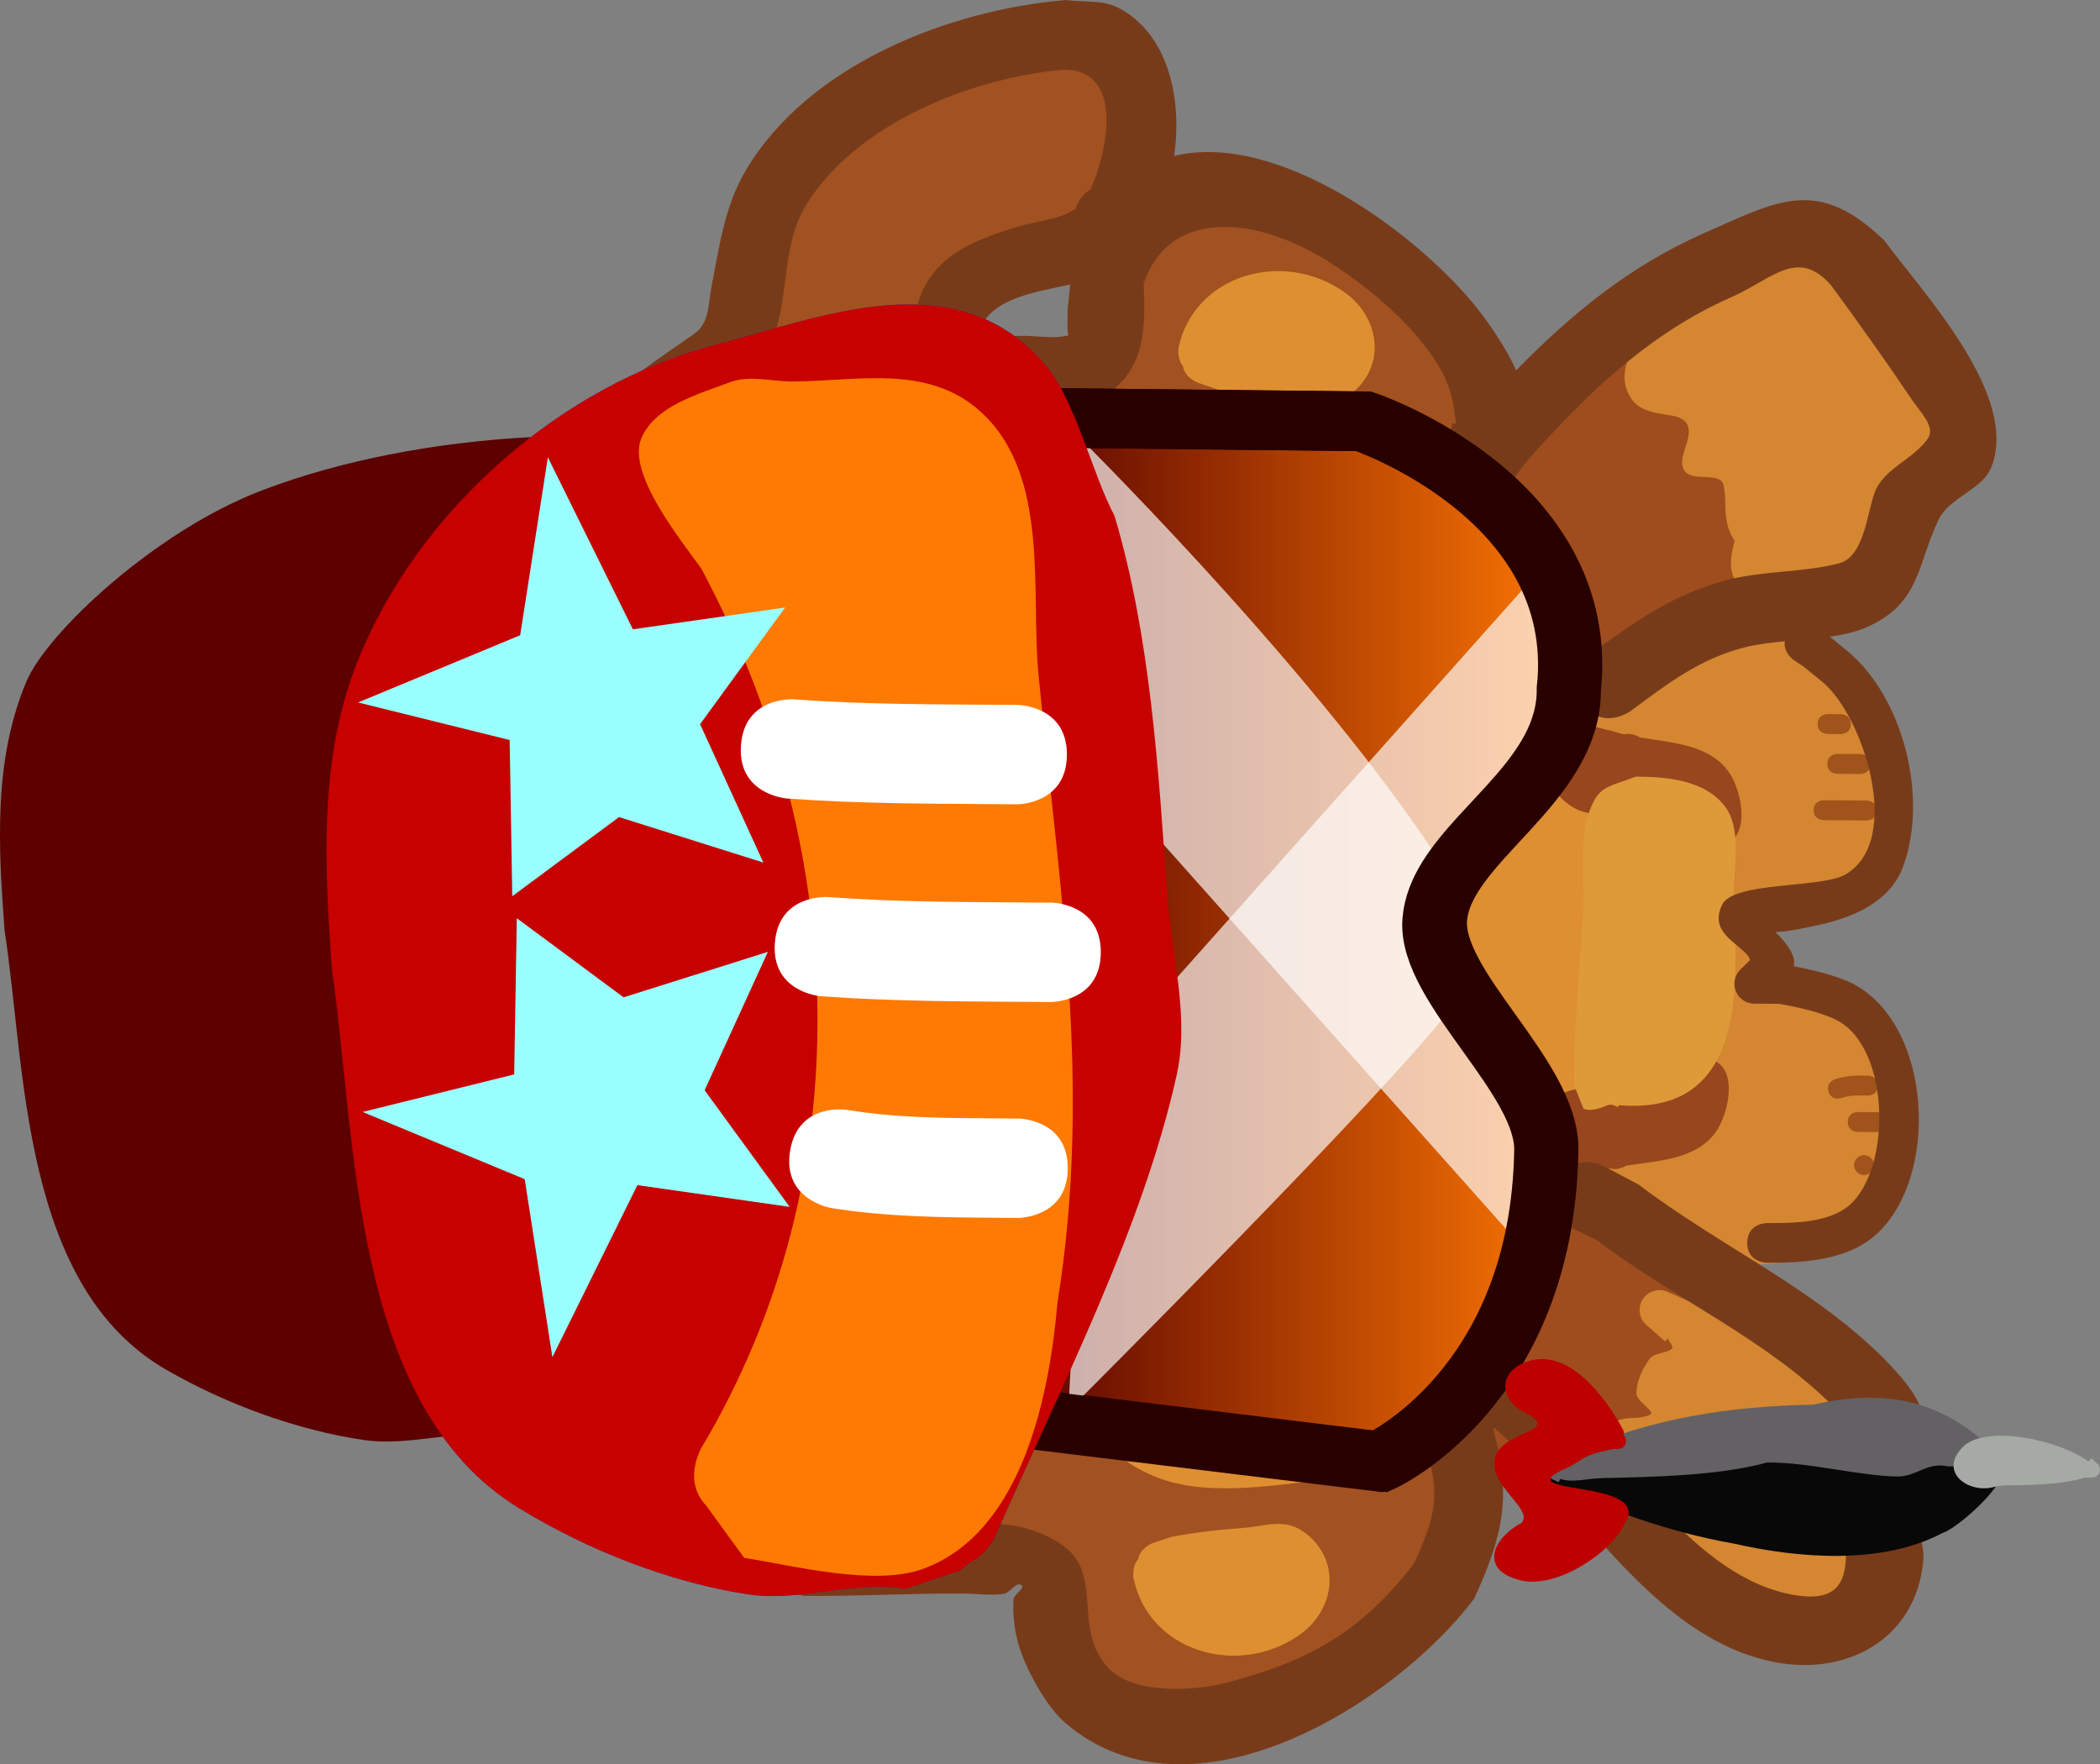 <svg version="1.1" xmlns="http://www.w3.org/2000/svg" xmlns:xlink="http://www.w3.org/1999/xlink" width="105.606" height="88.723" viewBox="0,0,105.606,88.723"><rect x="0" y="0" width="105.606" height="88.723" fill="#808080" stroke="none"/><defs><linearGradient x1="238.044" y1="179.306" x2="266.273" y2="179.306" gradientUnits="userSpaceOnUse" id="color-1"><stop offset="0" stop-color="#580101"/><stop offset="1" stop-color="#ff7803"/></linearGradient></defs><g transform="translate(-187.197,-131.964)"><g data-paper-data="{&quot;isPaintingLayer&quot;:true}" fill-rule="nonzero" stroke-linejoin="miter" stroke-miterlimit="10" stroke-dasharray="" stroke-dashoffset="0" style="mix-blend-mode: normal"><path d="M206.564,173.831c-0.134,0.232 -0.385,0.449 -0.853,0.446c-1,-0.008 -0.992,-1.008 -0.992,-1.008l0.637,-1.11c1.269,-0.491 2.455,-1.005 3.731,-1.453c0.1,-0.285 0.345,-0.635 0.937,-0.63c1,0.008 0.992,1.008 0.992,1.008l-0.014,0.195c0.012,0.056 0.019,0.109 0.022,0.161c0.614,3.809 2.27,6.781 1.569,10.801c0,0 -0.172,0.985 -1.157,0.813c-0.985,-0.172 -0.813,-1.157 -0.813,-1.157c0.586,-3.359 -0.668,-6.025 -1.369,-9.127c-0.911,0.335 -1.781,0.696 -2.69,1.061z" data-paper-data="{&quot;index&quot;:null}" fill="#843e18" stroke="none" stroke-width="0.5" stroke-linecap="butt"/><path d="M206.043,185.804c-1.412,-0.246 -5.321,-0.079 -6.092,-1.659c-0.849,-1.74 1.04,-2.21 0.889,-3.301c-0.075,-0.538 -5.066,-0.298 -5.204,-0.335c-0.61,-0.162 -1.31,-0.408 -1.641,-0.946c-0.193,-0.314 0.456,-0.651 0.43,-1.018c-0.013,-0.184 -0.298,0.282 -0.482,0.27c-0.451,-0.028 -0.861,-0.277 -1.3,-0.382c-0.652,-0.156 -1.177,-0.312 -1.653,-0.504c0.139,-0.653 0.215,-1.329 0.22,-2.022c0.004,-0.527 -0.033,-1.045 -0.108,-1.551c1.61,-0.841 3.136,-1.908 4.929,-2.313c0.525,-0.119 1.397,0.248 1.595,-0.252c0.083,-0.21 -0.01,-0.678 -0.079,-1.127c-0.068,-0.44 -1.682,-1.017 -1.512,-1.159c0.109,-0.091 5.156,-0.777 5.621,-0.893c2.586,-0.643 3.725,0.531 6.358,0.52c0.041,-0.053 0.071,-0.082 0.071,-0.082l0.375,-0.369c2.756,-2.706 3.494,-6.886 5.957,-9.923c2.107,-2.589 4.013,-4.851 6.762,-6.835c1.128,-0.814 3.368,-1.469 4.265,-2.356c0.623,-0.617 0.236,-4.12 0.421,-5c0.572,-2.724 2.349,-4.579 4.258,-6.457c2.761,-2.332 7.009,-5.376 10.909,-4.035c0.937,0.323 1.381,0.892 2.036,1.553c4.034,4.074 0.278,8.178 -4.177,9.439c-0.935,0.367 -1.904,0.581 -2.739,1.157c-1.484,1.023 -3.291,4.44 -1.019,5.765c3.057,1.783 6.024,-2.194 6.959,-4.504c0.645,-1.469 1.427,-3.404 2.826,-4.339c3.062,-2.047 8.8,0.158 11.249,2.408c2.688,2.47 14.534,20.574 11.567,23.6c-0.468,0.166 -1.483,1.647 -2.188,1.316c-4.97,-2.334 -14.574,-16.978 -17.809,-17.556c-1.453,-0.26 -3.984,-0.198 -4.358,1.335c-0.383,1.57 0.182,4.057 0.17,5.727c-0.042,5.613 0.911,9.962 4.654,14.248c1.143,1.309 3.09,2.071 4.406,3.202c0.506,0.435 1.427,0.759 1.405,1.426c-0.032,1.013 -1.75,1.543 -2.504,1.84c-1.761,0.638 -0.958,3.396 -2.077,4.816c-2.503,3.177 -5.862,6.13 -6.94,9.558c-0.733,2.33 -1.545,3.88 -0.648,6.176c0.431,0.88 1.297,3.137 2.172,3.658c2.038,1.215 7.2,-0.089 9.463,-0.249c1.283,-0.091 5.613,-2.361 6.571,-1.121c0.862,1.116 -0.4,6.757 -0.895,7.974c-2.444,4.011 -9.897,8.228 -14.67,5.964c-2.085,-0.988 -3.189,-3.447 -3.508,-5.635c-0.187,-1.283 -0.598,-2.356 -0.835,-2.104c-4.324,-0.743 -7.427,-0.417 -11.856,-0.802c-2.043,-0.178 -4.267,-0.864 -6.255,-1.388c-2.06,-0.544 -3.454,-1.351 -5.195,-2.413c-2.373,-2.382 -4.419,-5.581 -5.814,-8.695c-1.448,-3.231 -1.84,-7.652 -4.07,-10.424c0,0 -0.014,-0.018 -0.036,-0.051c-0.291,-0.051 -0.583,-0.102 -0.874,-0.152z" data-paper-data="{&quot;index&quot;:null}" fill="#a25121" stroke="none" stroke-width="0.5" stroke-linecap="butt"/><path d="M266.41,167.837c-0.11,0.078 -0.252,0.141 -0.434,0.176c-0.982,0.189 -1.171,-0.793 -1.171,-0.793l-0.148,-0.812c-0.966,-2.974 -3.446,-7.122 -3.456,-9.979c1.518,-2.007 3.098,-4.107 5.201,-5.555c1.099,-0.757 2.827,-2.026 4.315,-0.891c0.584,0.445 -0.33,1.802 0.298,2.182c0.792,0.48 1.92,0.83 2.183,1.718c0.144,0.488 -0.789,1.2 -0.134,1.672c0.659,0.475 1.742,0.526 2.082,1.263c0.467,1.014 -1.352,2.536 -0.542,3.305c0.185,0.176 0.565,-0.237 0.762,-0.075c0.065,0.054 0.127,0.11 0.187,0.169l0.029,-0.035l0.918,0.746c0.232,0.185 0.379,0.47 0.377,0.79c-0.004,0.502 -0.377,0.915 -0.859,0.983l-1.021,0.162c-2.602,1.024 -6.478,1.997 -7.982,4.506c0,0 -0.218,0.358 -0.604,0.469z" data-paper-data="{&quot;index&quot;:null}" fill="#9f4d1e" stroke="none" stroke-width="0.5" stroke-linecap="butt"/><path d="M272.453,197.015c0.851,0.636 1.728,4.614 0.986,5.644c-0.798,1.107 -1.726,0.006 -2.538,0.761c-0.745,0.691 -1.206,1.211 -2.09,1.774c-0.048,0.064 -0.085,0.1 -0.085,0.1l-0.485,0.429c-0.513,0.22 -0.983,0.708 -1.538,0.659c-1.349,-0.12 -6.606,-0.536 -7.169,-1.984c-0.042,-0.109 2.249,-2.89 2.235,-2.978c-0.316,-2.012 1.309,-3.85 1.833,-5.682c0.311,-1.089 0.087,-1.993 0.623,-2.574c-0.016,-0.046 -0.031,-0.092 -0.047,-0.138l-0.05,-0l0.01,-1.356c0.004,-0.552 0.455,-0.997 1.008,-0.992c0.552,0.004 0.997,0.455 0.992,1.008l-0.007,0.962c0.552,1.625 1.996,1.266 2.996,1.677c1.155,0.474 1.922,1.643 3.328,2.694z" data-paper-data="{&quot;index&quot;:null}" fill="#9f4d1e" stroke="none" stroke-width="0.5" stroke-linecap="butt"/><path d="M275.212,195.508l-0.377,-0.364c-2.856,0.549 -6.514,0.568 -7.538,-2.971c-0.662,-2.29 1.157,-4.933 1.87,-6.976c0.869,-2.489 0.506,-5.377 0.02,-7.908c-0.427,-3.195 -3.207,-6.874 -1.87,-10.144c2.449,-5.99 10.803,-6.709 13.233,-0.584c1.308,2.218 3.156,5.763 2.415,8.484c-0.782,2.873 -4.864,2.518 -6.756,3.889c-1.29,0.935 0.381,2.272 1.19,2.481c0.726,0.188 1.453,0.389 2.148,0.671c2.569,1.316 3.564,4.156 3.106,7.267c-0.14,0.95 0.638,2.538 -0.053,3.339c-1.45,1.68 -4.838,3.031 -7.388,2.817z" data-paper-data="{&quot;index&quot;:null}" fill="#d48631" stroke="none" stroke-width="0.5" stroke-linecap="butt"/><path d="M278.159,161.751c-0.347,0.628 -1.107,0.432 -1.107,0.432l-0.299,-0.108c-2.012,-0.203 -2.925,-0.755 -2.325,-2.915c-0.681,-1.029 -0.343,-1.906 -0.561,-2.813c-0.162,-0.676 -1.577,-0.131 -1.96,-0.711c-0.427,-0.646 0.477,-1.62 0.143,-2.319c-0.431,-0.903 -2.624,0.012 -3.107,-1.972c-0.334,-1.37 1.074,-3.063 1.984,-3.827c2.507,-2.102 6.967,-3.694 9.948,-1.99c1.514,1.537 4.834,6.639 4.228,8.939c-0.512,1.945 -2.722,1.794 -3.461,3.231c-0.323,0.628 0.54,1.442 0.282,2.1c-0.514,1.31 -2.248,1.744 -3.767,1.955z" data-paper-data="{&quot;index&quot;:null}" fill="#d48631" stroke="none" stroke-width="0.5" stroke-linecap="butt"/><path d="M267.388,205.92l0.264,-0.196c0.412,-0.282 -0.121,-1.057 0.122,-1.493c0.747,-1.339 1.422,-0.748 2.373,-1.104c0.394,-0.148 -0.651,-0.659 -0.655,-1.08c-0.005,-0.625 0.303,-1.244 0.663,-1.754c0.251,-0.355 1.339,-0.299 1.118,-0.673c-0.069,-0.116 -0.14,-0.231 -0.213,-0.345l-0.125,0.144l-0.938,-0.817c-0.215,-0.185 -0.351,-0.46 -0.348,-0.766c0.004,-0.552 0.455,-0.997 1.008,-0.992c0.148,0.001 0.288,0.034 0.414,0.093l0.926,0.405c2.346,1.028 4.377,2.609 6.733,3.568c1.054,0.429 3.075,1 3.62,2.125c0.657,1.357 -0.452,2.698 -0.739,3.952c-0.006,1.68 0.91,3.376 0.131,4.956c-1.046,2.124 -4.201,2.723 -6.277,2.24c-3.588,-0.836 -6.022,-4.408 -8.862,-6.469c0,0 -0.809,-0.587 -0.222,-1.397c0.326,-0.449 0.72,-0.468 1.006,-0.396z" data-paper-data="{&quot;index&quot;:null}" fill="#d48631" stroke="none" stroke-width="0.5" stroke-linecap="butt"/><path d="M243.358,193.373c1.1,-3.573 3.251,-6.839 5.284,-9.934c0.668,-1.017 1.608,-2.171 2.648,-2.795c0.454,-0.272 0.629,-0.095 0.837,-0.582c0.108,-0.253 -1.965,-1.914 -2.196,-2.109c-6.033,-6.116 -11.29,-13.893 -8.225,-22.857c1.69,-3.723 4.863,-3.078 8.183,-2.466c5.778,1.065 10.738,2.698 12.901,8.597c0.969,2.655 1.615,5.496 2.633,8.111c0.478,1.228 1.53,1.624 1.806,3.081c0.711,3.747 -0.453,8.606 -0.486,12.467c0.228,2.57 -1.027,3.731 -1.558,6.077c-1.052,4.65 -1.724,10.927 -6.074,13.861c-1.407,0.949 -3.13,1.096 -4.745,1.483c-2.691,0.28 -6.197,0.96 -8.801,0.021c-5.598,-2.018 -5.225,-8.686 -2.556,-12.632c0,0 0.127,-0.188 0.35,-0.324z" data-paper-data="{&quot;index&quot;:null}" fill="#de8f31" stroke="none" stroke-width="0.5" stroke-linecap="butt"/><path d="M267.334,190.928c-0.95,0.267 -1.999,0.463 -2.745,-0.616c-0.898,-1.298 0.081,-2.81 1.198,-3.361c1.346,-0.664 3.454,0.157 4.876,-0.349c0.777,-0.277 1.864,-1.897 2.898,-1.214c1.023,0.677 0.473,2.713 -0.056,3.468c-0.995,1.418 -2.846,1.474 -4.532,1.724c-0.279,0.178 -0.598,0.176 -0.598,0.176l-0.212,-0.03c-0.202,0.045 -0.4,0.097 -0.589,0.159c0,0 -0.097,0.032 -0.239,0.043z" data-paper-data="{&quot;index&quot;:null}" fill="#98461d" stroke="none" stroke-width="0.5" stroke-linecap="butt"/><path d="M268.275,168.725c0.189,0.065 0.385,0.12 0.587,0.168l0.212,-0.027c0,0 0.319,0.002 0.595,0.185c1.682,0.276 3.531,0.36 4.505,1.792c0.518,0.762 1.037,2.807 0.004,3.468c-1.044,0.668 -2.106,-0.969 -2.879,-1.258c-1.414,-0.527 -3.533,0.262 -4.87,-0.422c-1.109,-0.568 -2.065,-2.094 -1.147,-3.378c0.554,-0.776 1.258,-0.876 1.964,-0.765c0.266,0.042 0.532,0.114 0.79,0.191c0.142,0.014 0.238,0.047 0.238,0.047z" data-paper-data="{&quot;index&quot;:null}" fill="#98461d" stroke="none" stroke-width="0.5" stroke-linecap="butt"/><path d="M268.599,187.544c-0.044,0.252 -0.192,-0.154 -0.596,0.015c-0.922,0.387 -1.179,0.144 -1.179,0.144l-0.459,-1.146c-0.024,-2.928 0.262,-5.753 0.453,-8.662c0.093,-1.406 -0.193,-3.488 0.204,-4.811c0.499,-1.665 1.004,-1.5 2.431,-2.065c1.506,0.006 3.483,0.15 4.502,1.515c0.923,1.236 0.344,3.448 0.424,4.869c0.258,4.615 0.442,10.661 -5.782,10.14z" data-paper-data="{&quot;index&quot;:null}" fill="#de9a39" stroke="none" stroke-width="0.5" stroke-linecap="butt"/><path d="M252.218,172.783c-0.109,-0.071 -0.172,-0.136 -0.172,-0.136l-0.195,-0.204c-2.239,-2.732 -4.291,-5.61 -5.819,-8.803c-0.327,-2.577 -0.234,-6.153 2.683,-7.304c2.832,-1.118 8.411,0.945 10.615,2.822c1.819,1.549 2.991,4.119 4.015,6.208c0.922,2.212 1.954,6.126 0.578,8.377c-1.456,2.381 -8.004,2.93 -10.158,1.317c-0.734,-0.55 -1.191,-1.412 -1.547,-2.278z" data-paper-data="{&quot;index&quot;:null}" fill="#fffeff" stroke="none" stroke-width="0.5" stroke-linecap="butt"/><path d="M256.361,188.356c0.051,-0.071 0.092,-0.112 0.092,-0.112l0.752,-0.569c3.425,-0.807 6.876,2.802 3.51,5.589c-3.392,2.809 -6.449,-1.379 -4.636,-4.609c0,0 0.098,-0.169 0.282,-0.299z" data-paper-data="{&quot;index&quot;:null}" fill="#4d2813" stroke="none" stroke-width="0.5" stroke-linecap="butt"/><path d="M257.129,172.961c-1.764,-3.257 1.356,-7.398 4.705,-4.538c3.324,2.838 -0.181,6.394 -3.594,5.535l-0.743,-0.58c0,0 -0.041,-0.041 -0.09,-0.113c-0.182,-0.133 -0.277,-0.303 -0.277,-0.303z" data-paper-data="{&quot;index&quot;:null}" fill="#4d2813" stroke="none" stroke-width="0.5" stroke-linecap="butt"/><path d="M254.819,184.891c2.178,-1.58 8.718,-0.931 10.137,1.471c1.342,2.272 0.251,6.17 -0.704,8.368c-1.056,2.073 -2.267,4.625 -4.109,6.147c-2.232,1.844 -7.842,3.822 -10.656,2.662c-2.899,-1.196 -2.938,-4.772 -2.572,-7.344c1.575,-3.17 3.671,-6.016 5.951,-8.714l0.198,-0.201c0,0 0.065,-0.064 0.174,-0.133c0.368,-0.86 0.838,-1.715 1.581,-2.254z" data-paper-data="{&quot;index&quot;:null}" fill="#fffeff" stroke="none" stroke-width="0.5" stroke-linecap="butt"/><path d="M247.576,174.571c-0.017,0.011 -0.034,0.021 -0.052,0.032c-0.813,0.48 -1.293,-0.334 -1.293,-0.334l-0.389,-0.66c-1.472,-2.63 -2.85,-5.394 -4.158,-8.118c1.435,-1.966 4.539,-2.959 6.879,-1.42c1.469,0.966 2.132,3.341 3.022,4.755c0.616,0.979 2.103,1.87 1.772,3.291c-0.5,2.146 -4.1,2.117 -5.781,2.454z" data-paper-data="{&quot;index&quot;:null}" fill="#713617" stroke="none" stroke-width="0.5" stroke-linecap="butt"/><path d="M253.36,187.371c0.31,1.426 -1.191,2.294 -1.822,3.263c-0.911,1.4 -1.61,3.765 -3.093,4.709c-2.363,1.504 -5.452,0.464 -6.857,-1.524c1.349,-2.704 2.769,-5.446 4.28,-8.054l0.399,-0.654c0,0 0.492,-0.806 1.298,-0.314c0.018,0.011 0.035,0.022 0.051,0.033c1.676,0.362 5.276,0.388 5.744,2.541z" data-paper-data="{&quot;index&quot;:null}" fill="#713617" stroke="none" stroke-width="0.5" stroke-linecap="butt"/><path d="M257.689,187.346c0.051,-0.071 0.092,-0.112 0.092,-0.112l0.752,-0.569c3.425,-0.807 6.876,2.802 3.51,5.589c-3.392,2.809 -6.449,-1.379 -4.636,-4.609c0,0 0.098,-0.169 0.282,-0.299z" data-paper-data="{&quot;index&quot;:null}" fill="#4d2813" stroke="none" stroke-width="0.5" stroke-linecap="butt"/><path d="M281.572,172.727c-0.004,0.5 -0.504,0.496 -0.504,0.496c-0.667,-0.005 -1.5,-0.011 -2.167,-0.016c0,0 -0.5,-0.004 -0.496,-0.504c0.004,-0.5 0.504,-0.496 0.504,-0.496c0.667,0.005 1.333,0.01 2,0.015l0.167,0.001c0,0 0.5,0.004 0.496,0.504z" data-paper-data="{&quot;index&quot;:null}" fill="#a0531a" stroke="none" stroke-width="0.5" stroke-linecap="butt"/><path d="M281.256,170.391c-0.004,0.5 -0.504,0.496 -0.504,0.496c-0.333,-0.003 -0.833,-0.006 -1.167,-0.009c0,0 -0.5,-0.004 -0.496,-0.504c0.004,-0.5 0.504,-0.496 0.504,-0.496c0.333,0.003 0.667,0.005 1,0.008l0.167,0.001c0,0 0.5,0.004 0.496,0.504z" data-paper-data="{&quot;index&quot;:null}" fill="#a0531a" stroke="none" stroke-width="0.5" stroke-linecap="butt"/><path d="M280.271,168.384c-0.004,0.5 -0.504,0.496 -0.504,0.496c-0.167,-0.001 -0.5,-0.004 -0.667,-0.005c0,0 -0.5,-0.004 -0.496,-0.504c0.004,-0.5 0.504,-0.496 0.504,-0.496c0.167,0.001 0.333,0.003 0.5,0.004l0.167,0.001c0,0 0.5,0.004 0.496,0.504z" data-paper-data="{&quot;index&quot;:null}" fill="#a0531a" stroke="none" stroke-width="0.5" stroke-linecap="butt"/><path d="M281.634,186.561c-0.004,0.5 -0.504,0.496 -0.504,0.496l-0.5,-0.004c-0.284,-0.007 -0.574,0.043 -0.843,0.135c0,0 -0.476,0.155 -0.63,-0.321c-0.155,-0.476 0.321,-0.63 0.321,-0.63c0.373,-0.117 0.768,-0.182 1.16,-0.184l0.5,0.004c0,0 0.5,0.004 0.496,0.504z" data-paper-data="{&quot;index&quot;:null}" fill="#a0531a" stroke="none" stroke-width="0.5" stroke-linecap="butt"/><path d="M282.12,188.398c-0.004,0.5 -0.504,0.496 -0.504,0.496c-0.167,-0.001 -0.833,-0.006 -1,-0.008c0,0 -0.5,-0.004 -0.496,-0.504c0.004,-0.5 0.504,-0.496 0.504,-0.496c0.167,0.001 0.333,0.003 0.5,0.004l0.5,0.004c0,0 0.5,0.004 0.496,0.504z" data-paper-data="{&quot;index&quot;:null}" fill="#a0531a" stroke="none" stroke-width="0.5" stroke-linecap="butt"/><path d="M280.933,191.056c-0.276,-0.002 -0.498,-0.228 -0.496,-0.504c0.002,-0.276 0.228,-0.498 0.504,-0.496c0.276,0.002 0.498,0.228 0.496,0.504c-0.002,0.276 -0.228,0.498 -0.504,0.496z" data-paper-data="{&quot;index&quot;:null}" fill="#a0531a" stroke="none" stroke-width="0.5" stroke-linecap="butt"/><path d="M280.077,164.683c2.802,2.299 4.105,7.297 2.841,10.815c-0.686,1.909 -2.669,2.657 -4.479,3.029c-0.486,0.1 -1.317,0.287 -1.958,0.312c0.534,0.5 1.081,1.23 0.912,1.717c1.056,0.202 2.369,0.509 3.183,0.987c3.999,2.345 4.134,10.381 0.504,12.867c-1.397,0.957 -3.409,1.067 -5.025,1.058c0,0 -1,-0.008 -0.992,-1.008c0.008,-1 1.008,-0.992 1.008,-0.992c1.214,0.012 2.867,-0.003 3.922,-0.736c2.346,-1.63 2.357,-8.056 -0.443,-9.473c-0.789,-0.399 -2.017,-0.662 -2.898,-0.814l-1.241,-0.009c-0.552,-0.004 -0.997,-0.455 -0.992,-1.008c0.002,-0.276 0.116,-0.525 0.298,-0.705l0.486,-0.479c-0.018,-0.076 -0.051,-0.149 -0.105,-0.215c-0.559,-0.697 -1.951,-1.188 -1.302,-2.562c0.557,-1.179 4.985,-0.832 6.185,-1.515c2.983,-1.697 0.893,-8.064 -1.164,-9.717c-0.308,-0.25 -0.617,-0.501 -0.925,-0.751l-0.486,-0.325c0,0 -0.542,-0.367 -0.452,-0.946c-0.711,0.067 -1.397,0.148 -1.991,0.298c-2.3,0.581 -3.88,1.82 -5.751,3.201c0,0 -1.408,1.039 -2.447,-0.369c-1.039,-1.408 0.369,-2.447 0.369,-2.447c2.236,-1.651 4.212,-3.069 6.957,-3.775c1.807,-0.465 3.844,-0.365 5.597,-0.83c1.362,-0.361 1.418,-2.914 1.886,-3.794c0.563,-1.058 1.919,-1.504 2.584,-2.501c0.38,-0.569 -0.406,-1.329 -0.789,-1.896c-1.298,-1.924 -2.698,-3.898 -4.084,-5.782c-1.69,-1.929 -2.953,-0.321 -5.037,0.598c-4.097,1.805 -7.245,4.836 -10.203,8.164l-1.086,1.425c-0.322,0.432 -0.838,0.71 -1.418,0.706c-0.966,-0.007 -1.744,-0.797 -1.737,-1.763c0.001,-0.13 0.016,-0.257 0.044,-0.378l0.379,-1.823l0.197,0.041c-0.047,-0.401 -0.106,-0.8 -0.185,-1.196c-0.563,-2.832 -4.376,-5.919 -6.72,-7.263c-3.613,-2.071 -7.571,-2.206 -8.807,1.388c0.078,2.056 0.147,4.23 -1.84,5.564c-2.04,1.37 -8.5,1.386 -9.746,-0.975c-0.479,-0.908 -0.136,-2.078 0.089,-3.08c0.624,-2.782 2.687,-3.592 5.105,-4.346c0.968,-0.302 2.167,-0.354 2.978,-0.928c0.104,-0.328 0.315,-0.72 0.74,-0.956c0.883,-1.999 1.665,-5.963 -1.276,-6.032c-4.632,0.383 -10.53,2.687 -13.052,6.854c-1.297,2.143 -0.749,4.886 -1.826,7.073c-1.194,2.424 -2.939,2.474 -4.905,3.847c-2.655,1.854 -4.581,4.171 -6.845,6.409c-2.076,2.268 -2.048,6.871 -4.345,8.699c-1.985,1.58 -6.227,1.028 -8.561,1.241c-0.788,0.072 -2.523,0.483 -3.891,0.754c0.401,0.592 1.37,1.048 1.109,1.663c-0.443,1.044 -1.867,1.291 -2.847,1.862c-1.388,0.808 -2.891,1.556 -4.395,2.281c0.002,-0.08 0.004,-0.159 0.005,-0.239c0.01,-1.288 -0.225,-2.522 -0.66,-3.656c1.181,-0.616 2.348,-1.3 3.64,-1.589c0.316,-0.071 1.015,0.698 0.886,0.401c-0.262,-0.602 -1.548,-0.822 -1.339,-1.444c0.403,-1.202 1.634,-2.003 2.717,-2.663c2.17,-1.321 5.87,-0.672 8.287,-1.002c0.959,-0.131 2.092,0.202 2.883,-0.357c0.784,-0.554 0.437,-1.874 0.776,-2.772c0.817,-2.165 1.68,-3.845 3.197,-5.588c3.426,-3.362 6.574,-5.789 10.488,-8.469c0.804,-0.55 0.72,-1.491 0.881,-2.318c0.397,-2.038 0.659,-4.106 1.741,-5.927c3.16,-5.321 10.225,-8.068 16.099,-8.559c0.867,0.125 1.819,-0.023 2.6,0.374c2.484,1.264 3.266,4.462 2.839,7.468c5.268,-1.289 12.34,4.006 15.241,7.665c0.529,0.667 1.41,1.905 1.959,3.117c2.741,-2.812 5.734,-5.261 9.393,-6.875c3.8,-1.677 5.749,-2.89 9.109,0.332c1.972,2.664 6.791,7.788 5.405,11.383c-0.452,1.174 -2.125,1.535 -2.666,2.67c-1.105,2.318 -0.917,4.304 -3.767,5.469c-0.494,0.202 -1.078,0.327 -1.702,0.416c0.287,0.233 0.574,0.466 0.861,0.699zM240.89,147.499c0.055,-0.476 0.09,-0.873 0.126,-1.227c-2.099,0.462 -4.502,0.759 -4.734,3.014c-0.06,0.586 1.143,-0.296 1.724,-0.391c0.959,-0.156 1.984,0.173 2.92,-0.067c-0.052,-0.237 -0.051,-0.409 -0.051,-0.411z" data-paper-data="{&quot;index&quot;:null}" fill="#783b1a" stroke="none" stroke-width="0.5" stroke-linecap="butt"/><path d="M194.664,177.29c0.537,0.293 0.513,1.162 0.99,1.543c0.685,0.547 3.792,0.09 4.588,0.096c0,0 0.417,0.003 0.842,0.21c0.451,-0.117 1.024,-0.07 1.593,0.507c1.228,1.247 -0.019,2.475 -0.019,2.475l-0.717,0.542c-0.315,0.13 -0.605,0.307 -0.886,0.501c1.964,0.044 4.343,0.68 5.923,0.85c0,0 1.152,0.124 1.48,1.108c0.433,0.389 0.577,0.933 0.577,0.933c1.166,4.414 2.284,8.081 4.099,12.25c0.817,1.877 1.919,4.376 3.552,5.704c2.963,2.411 7.656,3.951 11.32,4.73c3.213,0.013 6.478,-0.422 9.692,-0.121c1.08,0.101 2.397,0.561 3.212,1.277c1.705,1.497 0.211,4.286 2.163,6.081c1.308,1.203 4.279,1.018 5.841,0.602c4.184,-1.113 6.745,-2.56 9.408,-6.01c0.987,-2.211 1.337,-3.318 0.62,-5.679l-0.063,-1.434c0,0 0.013,-1.75 1.763,-1.737c0.584,0.004 0.972,0.203 1.23,0.465c0.062,-0.249 0.197,-0.514 0.438,-0.785c1.162,-1.308 2.471,-0.146 2.471,-0.146c3.686,3.287 7.201,9.742 12.32,10.86c4.338,0.948 2.47,-3.14 2.81,-5.588c0.135,-0.976 1.342,-1.962 0.867,-2.825c-0.242,-0.441 -0.826,-0.574 -1.239,-0.861c-3.416,-3.495 -8.178,-5.567 -12.068,-8.526l-1.217,-0.588c0,0 -1.559,-0.794 -0.765,-2.354c0.794,-1.559 2.354,-0.765 2.354,-0.765l1.749,0.923c4.011,3.061 8.807,5.192 12.368,8.781c2.723,2.792 2.054,3.256 1.41,6.749c-0.206,1.119 0.652,2.237 0.549,3.371c-0.364,4.026 -3.928,5.835 -7.524,5.112c-6.037,-1.215 -9.638,-7.867 -13.938,-11.672c0,0 -0.051,-0.045 -0.123,-0.127l-0.03,0.167c0.944,3.341 0.443,5.361 -0.975,8.454c-3.936,5.216 -14.182,11.736 -20.573,6.233c-0.979,-0.843 -2.043,-2.813 -2.372,-4.053c-0.184,-0.692 -0.261,-1.422 -0.22,-2.137c0.016,-0.276 0.625,-0.594 0.387,-0.735c-0.282,-0.167 -0.552,0.398 -0.876,0.446c-0.675,0.099 -1.365,-0.01 -2.047,-0.015c-2.675,-0.02 -5.32,0.145 -7.99,0.117c-4.287,-0.875 -9.725,-2.636 -13.169,-5.505c-5.359,-4.464 -7.025,-12.901 -8.692,-19.299c-2.193,-0.179 -4.503,-0.18 -6.623,-0.528c-1.127,-0.185 -2.828,0.2 -3.326,-0.828c-0.657,-1.354 -0.274,-2.582 0.538,-3.616c-0.99,-0.074 -1.941,-0.273 -2.72,-0.747c-0.478,-0.291 -0.398,-1.116 -0.848,-1.448c-0.708,-0.522 -1.711,-0.066 -2.628,0.036c0.566,-1.137 0.923,-2.398 1.018,-3.732c1.339,0.073 2.6,0.257 3.479,0.737z" data-paper-data="{&quot;index&quot;:null}" fill="#783b1a" stroke="none" stroke-width="0.5" stroke-linecap="butt"/><path d="M235.902,210.585c-0.257,0.246 -0.477,0.376 -0.477,0.376l-2.673,0.907c-2.666,-0.431 -5.338,0.678 -7.993,0.265c-3.875,-0.604 -7.977,-2.195 -11.47,-4.332c-8.459,-5.174 -8.166,-18.629 -9.405,-27.137c-0.358,-5.12 -0.671,-10.479 1.269,-15.38c3.035,-7.67 10.287,-13.958 17.994,-15.973c5.481,-1.433 12.156,-4.222 16.624,1.003c1.485,1.737 2.362,5.5 3.473,7.59c1.799,6.028 2.213,12.757 2.645,19.001c0.202,2.925 1.138,6.157 0.487,9.097c-1.729,7.818 -5.922,15.889 -9.127,23.214c0,0 -0.423,0.967 -1.348,1.369z" fill="#004fc6" stroke="none" stroke-width="0.5" stroke-linecap="butt"/><path d="M222.714,207.684c-1.219,-1.268 -0.234,-2.928 -0.234,-2.928c8.182,-13.752 7.353,-30.416 -0.019,-44.205c-1.003,-1.401 -3.757,-4.784 -3.011,-6.545c0.686,-1.62 2.812,-2.204 4.459,-2.823c0.979,-0.368 2.091,-0.032 3.137,-0.034c3.196,-0.007 6.818,-0.91 9.494,1.544c3.477,3.188 2.481,9.063 2.88,13.181c1.035,10.695 2.721,20.693 0.959,31.563c-0.396,4.576 -1.714,11.564 -6.758,13.422c-2.416,0.89 -6.534,-0.159 -9.004,-0.556z" fill="#b50000" stroke="none" stroke-width="0.5" stroke-linecap="butt"/><path d="M240.893,190.732c-0.019,2.5 -2.519,2.481 -2.519,2.481l-1,-0.008c-2.87,-0.022 -5.538,-0.041 -8.377,-0.492c0,0 -2.468,-0.399 -2.069,-2.867c0.399,-2.468 2.867,-2.069 2.867,-2.069c2.583,0.425 4.999,0.409 7.617,0.429l1,0.008c0,0 2.5,0.019 2.481,2.519z" fill="#ffc900" stroke="none" stroke-width="0.5" stroke-linecap="butt"/><path d="M241.171,180.334c-0.019,2.5 -2.519,2.481 -2.519,2.481l-0.392,-0.01c-2.547,-0.217 -5.051,-0.231 -7.607,-0.25c0,0 -2.5,-0.019 -2.481,-2.519c0.019,-2.5 2.519,-2.481 2.519,-2.481c2.683,0.02 5.315,0.043 7.99,0.268l0.008,-0.007c0,0 2.5,0.019 2.481,2.519z" fill="#ffc900" stroke="none" stroke-width="0.5" stroke-linecap="butt"/><path d="M240.85,169.931c-0.019,2.5 -2.519,2.481 -2.519,2.481l-0.6,-0.005c-3.666,-0.028 -7.307,-0.018 -10.964,-0.288c0,0 -2.493,-0.185 -2.308,-2.678c0.185,-2.493 2.678,-2.308 2.678,-2.308c3.546,0.265 7.078,0.248 10.632,0.275l0.6,0.005c0,0 2.5,0.019 2.481,2.519z" fill="#ffc900" stroke="none" stroke-width="0.5" stroke-linecap="butt"/><path d="M244.432,210.377c0.11,-0.602 0.757,-0.824 0.757,-0.824l0.912,-0.301c1.242,-0.237 2.366,-0.359 3.62,-0.452c1.176,-0.087 2.163,-0.575 3.27,0.376c1.693,1.456 1.261,3.838 -0.486,5.034c-3.132,2.144 -7.56,0.764 -8.303,-2.878c0,0 -0.106,-0.558 0.23,-0.956z" fill="#de8f31" stroke="none" stroke-width="0.5" stroke-linecap="butt"/><path d="M246.47,149.416c0.799,-3.63 5.246,-4.943 8.346,-2.752c1.729,1.222 2.125,3.61 0.41,5.04c-1.121,0.935 -2.101,0.431 -3.275,0.327c-1.253,-0.111 -2.374,-0.251 -3.613,-0.507l-0.908,-0.315c0,0 -0.643,-0.231 -0.744,-0.835c-0.33,-0.402 -0.216,-0.959 -0.216,-0.959z" data-paper-data="{&quot;index&quot;:null}" fill="#de8f31" stroke="none" stroke-width="0.5" stroke-linecap="butt"/><path d="M215.152,203.121c-0.223,0.201 -0.413,0.306 -0.413,0.306l-2.315,0.739c-2.308,-0.351 -4.622,0.552 -6.921,0.215c-3.355,-0.492 -6.907,-1.787 -9.932,-3.527c-7.324,-4.213 -7.071,-15.169 -8.143,-22.097c-0.31,-4.169 -0.581,-8.533 1.099,-12.524c1.023,-2.431 6.453,-7.557 11.853,-9.612c8.472,-3.224 17.912,-2.809 18.122,-2.578c0.33,0.363 2.293,4.916 3.007,6.181c1.558,4.908 1.916,10.388 2.291,15.472c0.175,2.382 0.985,5.013 0.422,7.408c-1.497,6.366 -5.127,12.938 -7.902,18.903c0,0 -0.366,0.787 -1.167,1.115z" fill="#5c0000" stroke="none" stroke-width="0.5" stroke-linecap="butt"/><path d="M233.566,202.642c-0.359,-4.888 1.035,-49.721 1.035,-49.721l21.287,0.23c0,0 11.351,3.812 10.319,13.468c0.048,4.872 -6.433,7.707 -6.73,11.538c-0.267,3.44 5.653,7.906 5.597,11.637c-0.181,11.968 -8.362,15.669 -8.362,15.669z" fill="url(#color-1)" stroke="#290000" stroke-width="3" stroke-linecap="butt"/><path d="M264.326,160.981c0,0 1.481,4.279 1.475,7.392c-0.001,0.588 -0.055,1.135 -0.182,1.603c-0.515,1.895 -5.63,6.965 -5.63,6.965c0,0 0.36,1.06 0.567,2.297c0.2,1.188 0.259,2.54 -0.275,3.268c-2.996,4.08 -19.36,20.399 -19.36,20.399l0.895,-16.649z" data-paper-data="{&quot;index&quot;:null}" fill-opacity="0.675" fill="#ffffff" stroke="#000000" stroke-width="0" stroke-linecap="butt"/><path d="M241.815,170.057l-0.895,-16.649c0,0 11.716,11.507 18.198,21.138c1.558,2.315 1.299,5.602 2.247,7.35c6.805,12.548 2.96,13.436 2.96,13.436z" fill-opacity="0.675" fill="#ffffff" stroke="#000000" stroke-width="0" stroke-linecap="butt"/><path d="M233.336,202.642c-0.359,-4.888 1.035,-49.721 1.035,-49.721l21.287,0.23c0,0 11.351,3.812 10.319,13.468c0.011,1.099 -0.293,2.086 -0.777,3c-1.725,3.255 -5.74,5.571 -5.979,8.643c-0.259,3.322 5.677,7.922 5.623,11.532c-0.181,11.968 -8.362,15.669 -8.362,15.669z" fill="none" stroke="#290000" stroke-width="3" stroke-linecap="butt"/><path d="M235.902,210.585c-0.257,0.246 -0.477,0.376 -0.477,0.376l-2.673,0.907c-2.666,-0.431 -5.338,0.678 -7.993,0.265c-3.875,-0.604 -7.977,-2.195 -11.47,-4.332c-8.459,-5.174 -8.166,-18.629 -9.405,-27.137c-0.358,-5.12 -0.671,-10.479 1.269,-15.38c3.035,-7.67 10.287,-13.958 17.994,-15.973c5.481,-1.433 12.156,-4.222 16.624,1.003c1.485,1.737 2.362,5.5 3.473,7.59c1.799,6.028 2.213,12.757 2.645,19.001c0.202,2.925 1.138,6.157 0.487,9.097c-1.729,7.818 -5.922,15.889 -9.127,23.214c0,0 -0.423,0.967 -1.348,1.369z" fill="#c70000" stroke="none" stroke-width="0.5" stroke-linecap="butt"/><path d="M222.714,207.684c-1.219,-1.268 -0.234,-2.928 -0.234,-2.928c8.182,-13.752 7.353,-30.416 -0.019,-44.205c-1.003,-1.401 -3.757,-4.784 -3.011,-6.545c0.686,-1.62 2.812,-2.204 4.459,-2.823c0.979,-0.368 2.091,-0.032 3.137,-0.034c3.196,-0.007 6.818,-0.91 9.494,1.544c3.477,3.188 2.481,9.063 2.88,13.181c1.035,10.695 2.721,20.693 0.959,31.563c-0.396,4.576 -1.714,11.564 -6.758,13.422c-2.416,0.89 -6.534,-0.159 -9.004,-0.556z" fill="#ff7a03" stroke="none" stroke-width="0.5" stroke-linecap="butt"/><path d="M240.85,169.931c-0.019,2.5 -2.519,2.481 -2.519,2.481l-0.6,-0.005c-3.666,-0.028 -7.307,-0.018 -10.964,-0.288c0,0 -2.493,-0.185 -2.308,-2.678c0.185,-2.493 2.678,-2.308 2.678,-2.308c3.546,0.265 7.078,0.248 10.632,0.275l0.6,0.005c0,0 2.5,0.019 2.481,2.519z" fill="#ffffff" stroke="none" stroke-width="0.5" stroke-linecap="butt"/><path d="M242.555,179.874c-0.019,2.5 -2.519,2.481 -2.519,2.481l-0.6,-0.005c-3.666,-0.028 -7.307,-0.018 -10.964,-0.288c0,0 -2.493,-0.185 -2.308,-2.678c0.185,-2.493 2.678,-2.308 2.678,-2.308c3.546,0.265 7.078,0.248 10.632,0.275l0.6,0.005c0,0 2.5,0.019 2.481,2.519z" fill="#ffffff" stroke="none" stroke-width="0.5" stroke-linecap="butt"/><path d="M240.893,190.732c-0.019,2.5 -2.519,2.481 -2.519,2.481l-1,-0.008c-2.87,-0.022 -5.538,-0.041 -8.377,-0.492c0,0 -2.468,-0.399 -2.069,-2.867c0.399,-2.468 2.867,-2.069 2.867,-2.069c2.583,0.425 4.999,0.409 7.617,0.429l1,0.008c0,0 2.5,0.019 2.481,2.519z" fill="#ffffff" stroke="none" stroke-width="0.5" stroke-linecap="butt"/><g data-paper-data="{&quot;index&quot;:null}" stroke="none" stroke-width="0.5" stroke-linecap="butt"><path d="M265.578,205.878c0.079,-0.03 0.147,-0.031 0.147,-0.031l0.197,-0.004c2.207,-0.049 4.81,0.031 6.963,-0.45c3.171,-0.082 6.239,0.155 9.424,0.083c1.419,-0.032 2.815,-0.166 4.243,-0.194c0.338,-0.007 1.19,-0.12 1.376,0.358c0.345,0.884 -2.322,3.204 -3.032,3.408c-3.054,1.628 -7.24,1.281 -10.483,0.546c-3.269,-0.577 -6.366,-1.69 -9.344,-3.082c0,0 -0.357,-0.169 -0.188,-0.526c0.169,-0.357 0.526,-0.188 0.526,-0.188c0.057,0.027 0.114,0.054 0.172,0.081z" fill="#080808"/><path d="M287.294,204.751c0.057,-0.048 0.137,-0.083 0.251,-0.085c0.395,-0.009 0.404,0.386 0.404,0.386l-0.208,0.457c-0.867,0.436 -1.673,0.175 -2.591,0.196c-1.081,-0.237 -1.541,0.538 -2.611,0.51c-1.947,-0.051 -4.502,-0.739 -6.482,-0.701c-2.418,0.662 -5.733,0.724 -8.229,0.78c-0.898,0.02 -1.499,0.252 -2.17,0.044l-0.077,0.162l-0.392,-0.185c-0.135,-0.06 -0.23,-0.194 -0.234,-0.352c-0.004,-0.158 0.086,-0.296 0.218,-0.362l0.383,-0.202c0.295,-0.156 0.598,-0.296 0.905,-0.427c3.719,-1.694 7.814,-2.299 11.911,-2.369c3.562,-0.796 6.294,-0.29 8.921,2.149z" fill="#636163"/><path d="M268.853,204.142c0.062,0.057 0.11,0.145 0.113,0.28c0.009,0.395 -0.386,0.404 -0.386,0.404l-0.219,-0.003c-0.484,0.108 -0.937,0.185 -1.388,0.399c-0.312,0.148 -0.579,0.386 -0.897,0.522c-3.524,1.511 4.399,0.491 2.81,2.861c-0.712,1.508 -3.434,3.247 -5.187,2.838c-2.204,-0.514 -1.374,-2.179 -0.007,-2.878c0.705,-0.685 -1.674,-1.875 -1.314,-3.296c0.36,-1.421 3.632,-1.267 1.327,-2.358c-1.024,-0.614 -1.161,-1.831 0.084,-2.392c2.226,-1.004 4.215,1.826 5.024,3.335c0,0 0.074,0.139 0.04,0.288z" fill="#bd0000"/><path d="M288.007,206.662c-0.212,0.009 -0.424,0.045 -0.628,0.103c-1.241,0.273 -2.683,-0.774 -1.498,-2.014c1.12,-1.171 4.813,-0.404 6.344,0.706l0.153,-0.161l0.303,0.29c0.073,0.07 0.119,0.168 0.122,0.277c0.005,0.218 -0.168,0.399 -0.386,0.404l-0.358,0.008c-1.325,0.372 -2.682,0.362 -4.052,0.388z" fill="#a5aaa5"/></g><path d="M218.556,182.118l7.258,-2.287l-3.182,6.96l4.276,5.866l-7.656,-1.094l-4.276,8.65l-1.392,-8.949l-8.153,-3.381l7.624,-1.889l0.131,-7.855z" fill="#99ffff" stroke="#290000" stroke-width="0" stroke-linecap="round"/><path d="M212.958,177.034l-0.131,-7.855l-7.624,-1.889l8.153,-3.381l1.392,-8.949l4.276,8.65l7.656,-1.094l-4.276,5.866l3.182,6.96l-7.258,-2.287z" data-paper-data="{&quot;index&quot;:null}" fill="#99ffff" stroke="#290000" stroke-width="0" stroke-linecap="round"/></g></g></svg>